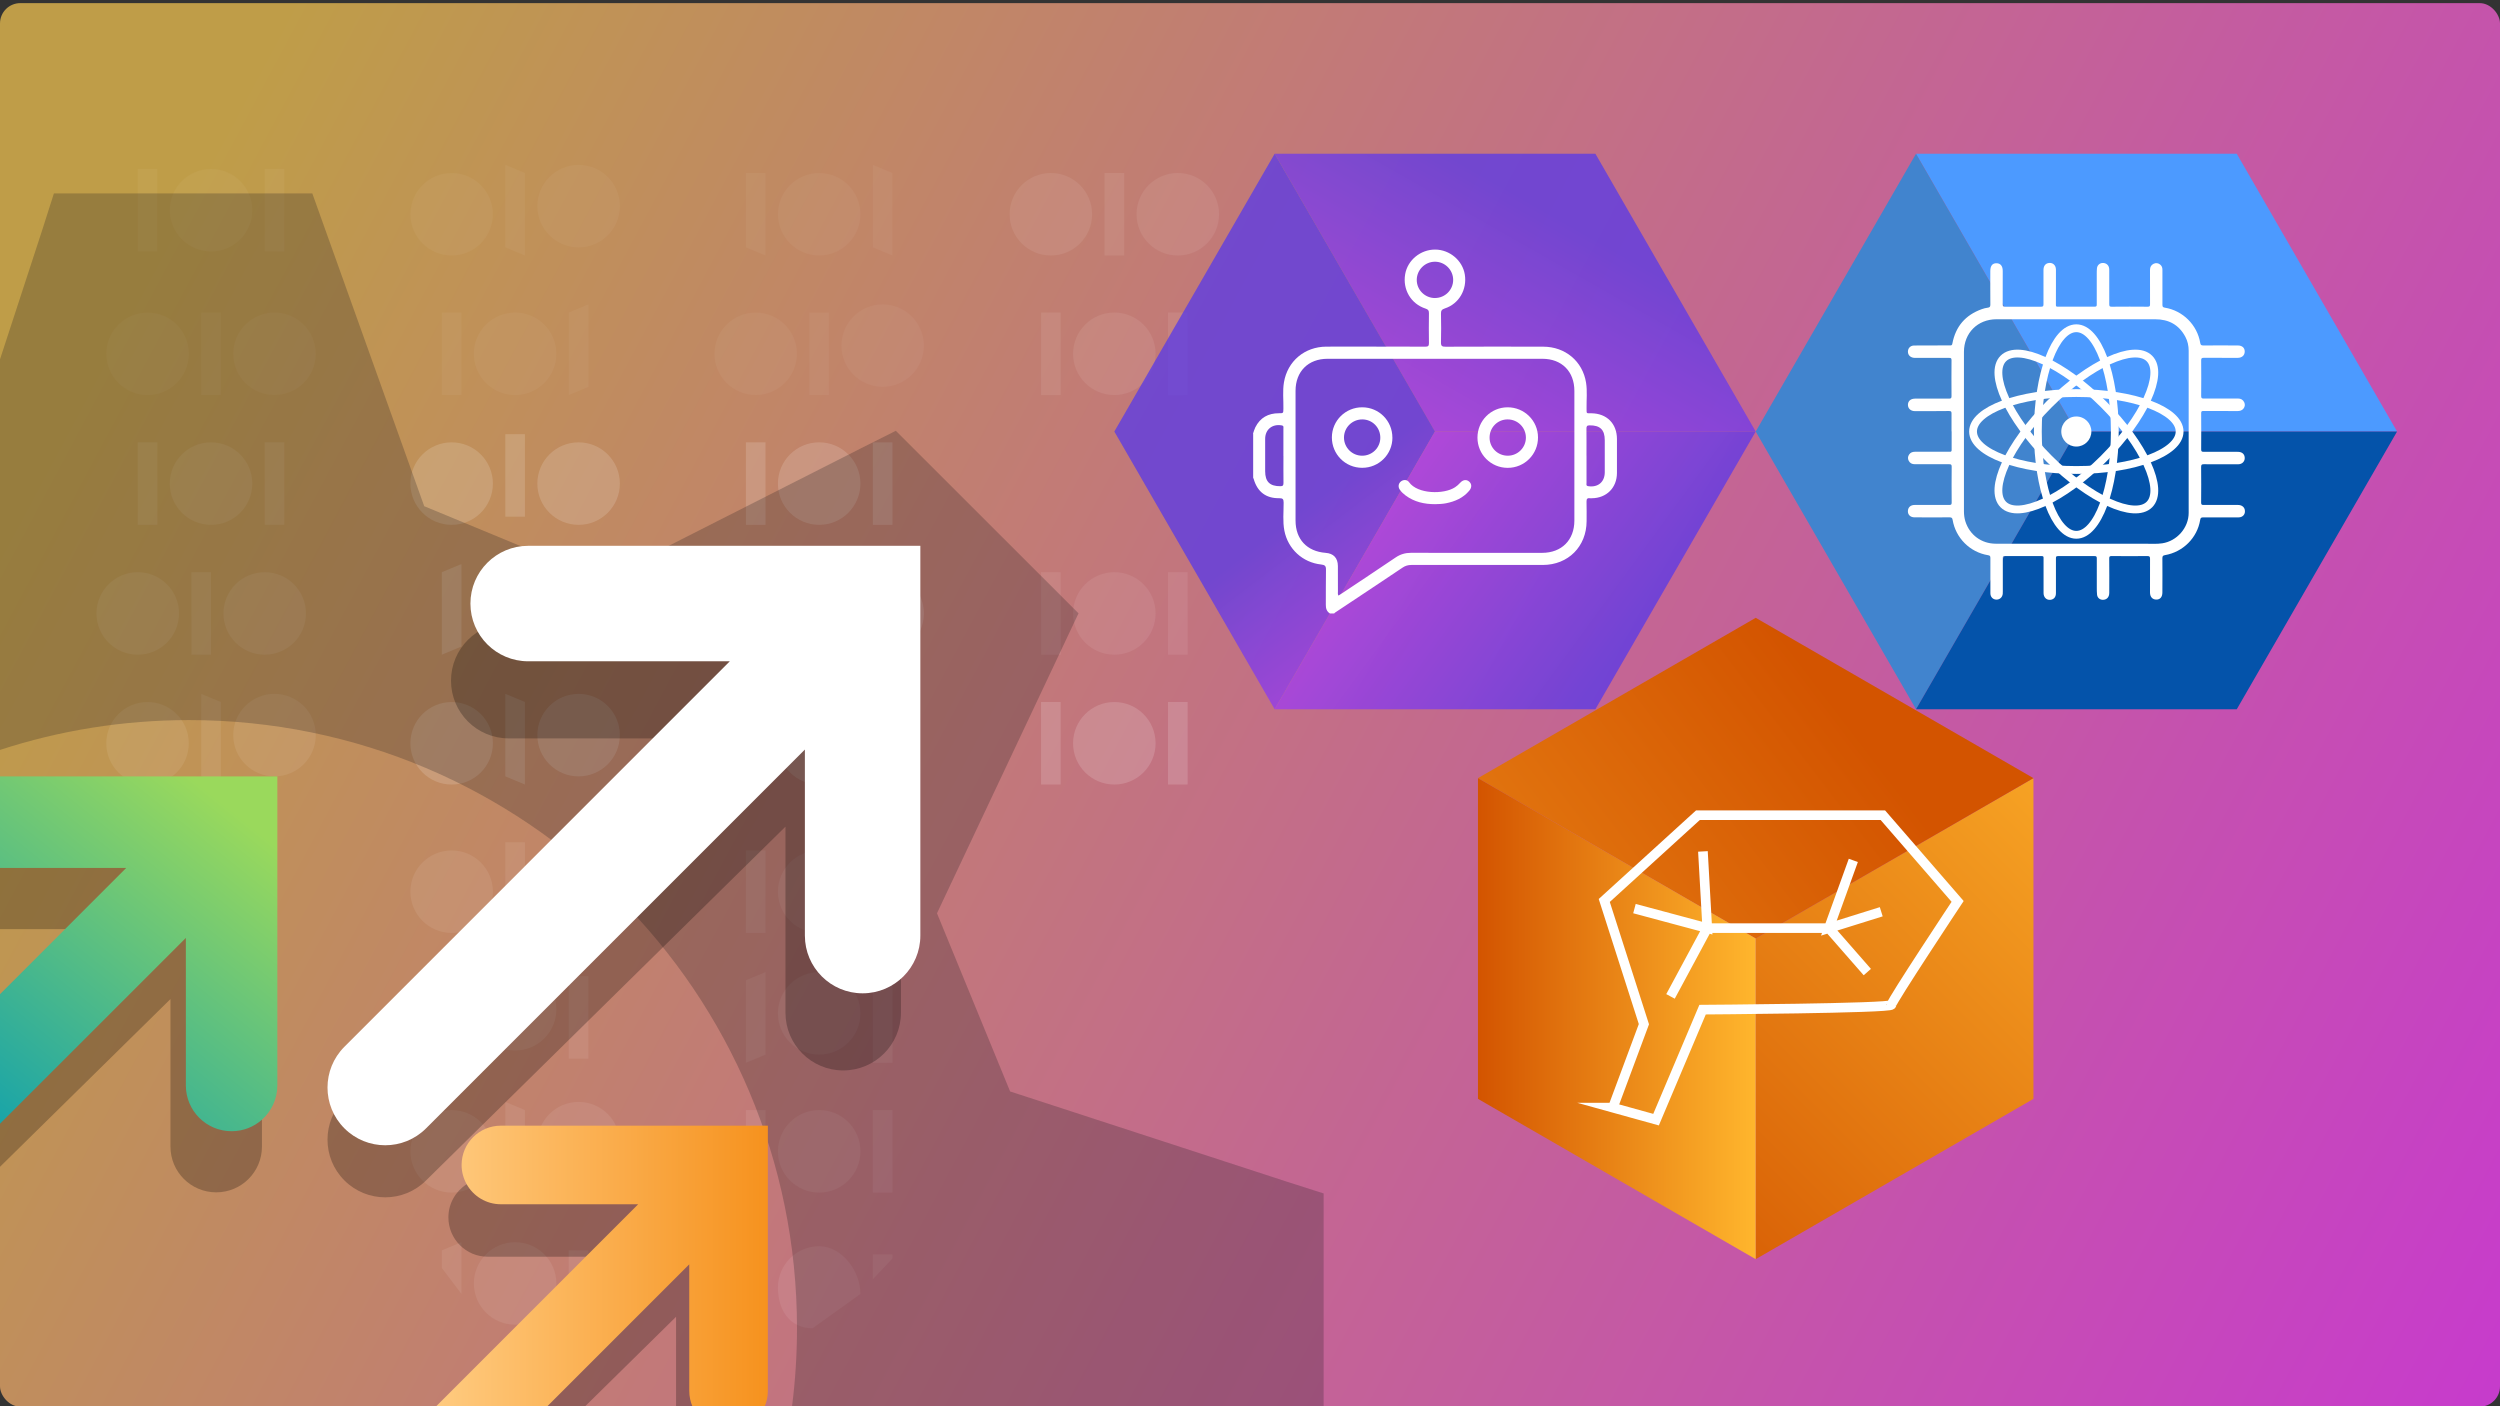 <?xml version="1.0" encoding="UTF-8"?>
<svg id="Layer_1" data-name="Layer 1" xmlns="http://www.w3.org/2000/svg" xmlns:xlink="http://www.w3.org/1999/xlink" viewBox="0 0 640 360">
  <rect x="0" y="0" width="640" height="360" fill="#333333" stroke="none"/>
  <defs>
    <style>
      .cls-1 {
        fill: url(#linear-gradient);
      }

      .cls-1, .cls-2 {
        opacity: .75;
      }

      .cls-3 {
        fill: #0453aa;
      }

      .cls-4, .cls-5, .cls-6 {
        fill: #fff;
      }

      .cls-7 {
        fill: #4184ce;
      }

      .cls-8 {
        fill: #4c9aff;
      }

      .cls-9 {
        stroke-width: 2.47px;
      }

      .cls-9, .cls-10 {
        fill: none;
        stroke: #fff;
        stroke-miterlimit: 10;
      }

      .cls-10 {
        stroke-width: 2px;
      }

      .cls-11 {
        fill: url(#linear-gradient-8);
      }

      .cls-12 {
        fill: url(#linear-gradient-9);
      }

      .cls-13 {
        fill: url(#linear-gradient-3);
      }

      .cls-14 {
        fill: url(#linear-gradient-4);
      }

      .cls-15 {
        fill: url(#linear-gradient-2);
      }

      .cls-16 {
        fill: url(#linear-gradient-6);
      }

      .cls-17 {
        fill: url(#linear-gradient-7);
      }

      .cls-18 {
        fill: url(#linear-gradient-5);
      }

      .cls-19 {
        opacity: .15;
      }

      .cls-20, .cls-21, .cls-6 {
        opacity: .25;
      }

      .cls-5 {
        opacity: .5;
      }

      .cls-21 {
        fill: #231f20;
      }
    </style>
    <linearGradient id="linear-gradient" x1="1592.06" y1="859.59" x2="-116.18" y2="-52.41" gradientUnits="userSpaceOnUse">
      <stop offset=".18" stop-color="#5738e9"/>
      <stop offset=".56" stop-color="#f83ffd"/>
      <stop offset=".9" stop-color="#edc04f"/>
    </linearGradient>
    <linearGradient id="linear-gradient-2" x1="885.87" y1="153.22" x2="1035.49" y2="3.6" gradientTransform="translate(-471.6 178.3)" gradientUnits="userSpaceOnUse">
      <stop offset="0" stop-color="#d35400"/>
      <stop offset="1" stop-color="#ffb62d"/>
    </linearGradient>
    <linearGradient id="linear-gradient-3" x1="943.25" y1="3.96" x2="730.11" y2="166.65" xlink:href="#linear-gradient-2"/>
    <linearGradient id="linear-gradient-4" x1="849.96" y1="82.48" x2="921.06" y2="82.48" xlink:href="#linear-gradient-2"/>
    <linearGradient id="linear-gradient-5" x1="432.49" y1="-3.46" x2="245.08" y2="325.83" xlink:href="#linear-gradient"/>
    <linearGradient id="linear-gradient-6" x1="-1887.64" y1="918.72" x2="-2100.79" y2="1081.41" gradientTransform="translate(-609.35 -1799.37) rotate(-90)" xlink:href="#linear-gradient"/>
    <linearGradient id="linear-gradient-7" x1="468.46" y1="204.92" x2="170.57" y2="-12.85" xlink:href="#linear-gradient"/>
    <linearGradient id="linear-gradient-8" x1="111.55" y1="324.14" x2="196.57" y2="324.14" gradientUnits="userSpaceOnUse">
      <stop offset="0" stop-color="#ffcb80"/>
      <stop offset="1" stop-color="#f6921e"/>
    </linearGradient>
    <linearGradient id="linear-gradient-9" x1="61" y1="208.69" x2="-13.6" y2="301.38" gradientUnits="userSpaceOnUse">
      <stop offset="0" stop-color="#9ad95c"/>
      <stop offset="1" stop-color="#009ab7"/>
    </linearGradient>
  </defs>
  <rect class="cls-1" y=".8" width="640" height="359.31" rx="5.2" ry="5.2"/>
  <g class="cls-19">
    <g>
      <polygon class="cls-4" points="118.13 165.51 113.11 167.6 113.11 146.48 118.13 144.39 118.13 165.51"/>
      <rect class="cls-4" x="145.6" y="146.48" width="5.02" height="21.12"/>
      <circle class="cls-4" cx="131.87" cy="154.95" r="10.56"/>
      <polygon class="cls-5" points="118.13 268.94 113.11 271.02 113.11 249.9 118.13 247.81 118.13 268.94"/>
      <rect class="cls-5" x="145.6" y="249.9" width="5.02" height="21.12"/>
      <circle class="cls-5" cx="131.87" cy="258.37" r="10.56"/>
      <rect class="cls-4" x="207.2" y="146.48" width="5.02" height="21.12"/>
      <circle class="cls-4" cx="193.46" cy="157.04" r="10.56"/>
      <circle class="cls-4" cx="225.96" cy="157.04" r="10.56"/>
      <rect class="cls-5" x="49" y="146.48" width="5.02" height="21.12"/>
      <circle class="cls-5" cx="35.26" cy="157.04" r="10.56"/>
      <circle class="cls-5" cx="67.76" cy="157.04" r="10.56"/>
      <rect class="cls-4" x="190.95" y="179.71" width="5.02" height="21.12"/>
      <rect class="cls-4" x="223.45" y="179.71" width="5.02" height="21.12"/>
      <circle class="cls-4" cx="209.71" cy="190.28" r="10.56"/>
      <rect class="cls-4" x="266.51" y="179.71" width="5.02" height="21.12"/>
      <rect class="cls-4" x="299.01" y="179.71" width="5.02" height="21.12"/>
      <circle class="cls-4" cx="285.27" cy="190.28" r="10.56"/>
      <rect class="cls-6" x="35.26" y="43.25" width="5.02" height="21.12"/>
      <rect class="cls-6" x="67.76" y="43.25" width="5.02" height="21.12"/>
      <circle class="cls-6" cx="54.02" cy="53.81" r="10.56"/>
      <polygon class="cls-4" points="134.38 200.84 129.36 198.75 129.36 177.63 134.38 179.71 134.38 200.84"/>
      <circle class="cls-4" cx="115.62" cy="190.28" r="10.56"/>
      <circle class="cls-4" cx="148.12" cy="188.19" r="10.56"/>
      <polygon class="cls-5" points="56.53 200.84 51.51 198.75 51.51 177.63 56.53 179.71 56.53 200.84"/>
      <circle class="cls-5" cx="37.77" cy="190.28" r="10.56"/>
      <circle class="cls-5" cx="70.27" cy="188.19" r="10.56"/>
      <rect class="cls-6" x="113.11" y="80.01" width="5.02" height="21.12"/>
      <polygon class="cls-6" points="150.63 99.04 145.6 101.13 145.6 80.01 150.63 77.92 150.63 99.04"/>
      <rect class="cls-6" x="207.2" y="80.01" width="5.02" height="21.12"/>
      <circle class="cls-6" cx="193.46" cy="90.57" r="10.56"/>
      <circle class="cls-6" cx="131.86" cy="90.57" r="10.56"/>
      <circle class="cls-6" cx="225.96" cy="88.48" r="10.56"/>
      <rect class="cls-6" x="51.51" y="80.01" width="5.02" height="21.12"/>
      <circle class="cls-6" cx="37.77" cy="90.57" r="10.56"/>
      <circle class="cls-6" cx="70.27" cy="90.57" r="10.56"/>
      <rect class="cls-5" x="35.26" y="113.24" width="5.02" height="21.12"/>
      <rect class="cls-5" x="67.76" y="113.24" width="5.02" height="21.12"/>
      <circle class="cls-5" cx="54.02" cy="123.8" r="10.56"/>
      <rect class="cls-4" x="190.95" y="113.24" width="5.02" height="21.12"/>
      <rect class="cls-4" x="223.45" y="113.24" width="5.02" height="21.12"/>
      <circle class="cls-4" cx="209.71" cy="123.8" r="10.56"/>
      <rect class="cls-4" x="129.36" y="111.15" width="5.02" height="21.12"/>
      <circle class="cls-4" cx="115.62" cy="123.8" r="10.56"/>
      <circle class="cls-4" cx="148.12" cy="123.8" r="10.56"/>
      <polygon class="cls-5" points="195.97 269.98 190.95 272.07 190.95 250.95 195.97 248.86 195.97 269.98"/>
      <rect class="cls-5" x="223.45" y="250.95" width="5.02" height="21.12"/>
      <circle class="cls-5" cx="209.71" cy="259.42" r="10.56"/>
      <polygon class="cls-5" points="118.13 331.24 113.11 324.61 113.11 320.09 118.13 318 118.13 331.24"/>
      <rect class="cls-5" x="145.6" y="320.09" width="5.02" height="21.12"/>
      <circle class="cls-5" cx="131.87" cy="328.56" r="10.56"/>
      <polygon class="cls-5" points="195.97 340.16 190.95 342.25 190.95 321.13 195.97 319.04 195.97 340.16"/>
      <polygon class="cls-5" points="228.47 322.16 223.45 327.49 223.45 321.13 228.47 321.13 228.47 322.16"/>
      <path class="cls-5" d="M220.27,331.25c0-5.83-4.73-12.21-10.56-12.21s-10.56,4.73-10.56,10.56,3.04,10.43,8.87,10.43"/>
      <rect class="cls-5" x="190.95" y="284.18" width="5.02" height="21.12"/>
      <rect class="cls-5" x="223.45" y="284.18" width="5.02" height="21.12"/>
      <circle class="cls-5" cx="209.71" cy="294.74" r="10.56"/>
      <polygon class="cls-5" points="134.38 305.3 129.36 303.22 129.36 282.09 134.38 284.18 134.38 305.3"/>
      <circle class="cls-5" cx="115.62" cy="294.74" r="10.56"/>
      <circle class="cls-5" cx="148.12" cy="292.65" r="10.56"/>
      <rect class="cls-5" x="190.95" y="217.71" width="5.02" height="21.12"/>
      <rect class="cls-5" x="223.45" y="217.71" width="5.02" height="21.12"/>
      <circle class="cls-5" cx="209.71" cy="228.27" r="10.56"/>
      <rect class="cls-5" x="129.36" y="215.62" width="5.02" height="21.12"/>
      <circle class="cls-5" cx="115.62" cy="228.27" r="10.56"/>
      <circle class="cls-5" cx="148.12" cy="228.27" r="10.56"/>
      <rect class="cls-5" x="266.51" y="146.48" width="5.02" height="21.12"/>
      <rect class="cls-5" x="299.01" y="146.48" width="5.02" height="21.12"/>
      <circle class="cls-5" cx="285.27" cy="157.04" r="10.56"/>
      <rect class="cls-5" x="266.51" y="80.01" width="5.02" height="21.12"/>
      <rect class="cls-5" x="299.01" y="80.01" width="5.02" height="21.12"/>
      <circle class="cls-5" cx="285.27" cy="90.57" r="10.56"/>
      <polygon class="cls-6" points="195.97 65.42 190.95 63.33 190.95 44.29 195.97 44.29 195.97 65.42"/>
      <polygon class="cls-6" points="228.47 65.42 223.45 63.33 223.45 42.2 228.47 44.29 228.47 65.42"/>
      <circle class="cls-6" cx="209.71" cy="54.85" r="10.56"/>
      <polygon class="cls-6" points="134.38 65.42 129.36 63.33 129.36 42.2 134.38 44.29 134.38 65.42"/>
      <circle class="cls-6" cx="115.62" cy="54.85" r="10.56"/>
      <circle class="cls-6" cx="148.12" cy="52.77" r="10.56"/>
      <rect class="cls-5" x="282.76" y="44.29" width="5.02" height="21.12"/>
      <circle class="cls-5" cx="269.02" cy="54.85" r="10.56"/>
      <circle class="cls-5" cx="301.52" cy="54.85" r="10.56"/>
    </g>
  </g>
  <g>
    <g>
      <polygon class="cls-15" points="520.56 199.2 520.56 281.31 449.46 322.35 449.46 240.25 520.56 199.2"/>
      <polygon class="cls-13" points="520.56 199.2 449.46 240.25 378.36 199.2 449.46 158.16 520.56 199.2"/>
      <polygon class="cls-14" points="449.46 240.25 449.46 322.35 378.36 281.31 378.36 199.2 449.46 240.25"/>
    </g>
    <g>
      <polygon class="cls-8" points="490.5 39.36 572.61 39.36 613.65 110.47 531.54 110.47 490.5 39.36"/>
      <polygon class="cls-7" points="490.5 39.36 531.54 110.47 490.5 181.57 449.46 110.47 490.5 39.36"/>
      <polygon class="cls-3" points="531.54 110.47 613.65 110.47 572.61 181.57 490.5 181.57 531.54 110.47"/>
    </g>
    <g class="cls-2">
      <polygon class="cls-18" points="326.31 39.36 408.42 39.36 449.46 110.47 367.35 110.47 326.31 39.36"/>
      <polygon class="cls-16" points="326.31 39.36 367.35 110.47 326.31 181.57 285.27 110.47 326.31 39.36"/>
      <polygon class="cls-17" points="367.35 110.47 449.46 110.47 408.42 181.57 326.31 181.57 367.35 110.47"/>
    </g>
  </g>
  <path class="cls-21" d="M338.85,305.51v54.61H202.75c.84-6.57,1.28-13.28,1.28-20.09,0-86-69.7-155.69-155.69-155.69-16.88,0-33.13,2.68-48.34,7.64V91.99L10.81,58.89l2.99-9.38H79.95l28.65,80.08,45.48,18.82,66.42-33.69,8.83-4.44,46.77,46.73-36.23,76.79,18.72,45.61,70.94,23.13,9.32,2.98Z"/>
  <g>
    <path class="cls-20" d="M230.63,159.47h-100.39c-8.16,0-14.78,6.62-14.78,14.78h0c0,8.17,6.62,14.78,14.78,14.78h51.62s-93.69,92.27-93.69,92.27c-5.77,5.77-5.77,15.13,0,20.89h0c5.77,5.77,15.13,5.77,20.9,0l92.01-90.57v47.63c0,8.16,6.62,14.78,14.78,14.78h0c8.16,0,14.78-6.62,14.78-14.78v-99.78Z"/>
    <path class="cls-4" d="M235.6,139.73h-100.39c-8.16,0-14.78,6.62-14.78,14.78h0c0,8.17,6.62,14.78,14.78,14.78h51.62s-98.66,98.68-98.66,98.68c-5.77,5.77-5.77,15.13,0,20.89h0c5.77,5.77,15.13,5.77,20.9,0l96.98-96.98v47.63c0,8.16,6.62,14.78,14.78,14.78h0c8.16,0,14.78-6.62,14.78-14.78v-99.78Z"/>
  </g>
  <g>
    <path class="cls-20" d="M193.19,301.6v58.52h-20.12v-23.02l-23.39,23.02h-28.69l38.99-38.4h-35.13c-2.78,0-5.29-1.12-7.11-2.95-1.82-1.82-2.95-4.33-2.95-7.11,0-3.58,1.87-6.72,4.68-8.5,1.55-.99,3.4-1.56,5.38-1.56h68.33Z"/>
    <path class="cls-11" d="M196.57,288.16v67.92c0,1.44-.3,2.81-.85,4.04h-18.42c-.54-1.23-.85-2.6-.85-4.04v-32.41l-36.46,36.46h-28.45l38.39-38.4,13.44-13.44h-35.14c-3.76,0-7.04-2.06-8.76-5.12-.82-1.46-1.3-3.15-1.3-4.94h0c0-5.56,4.5-10.06,10.06-10.06h68.33Z"/>
  </g>
  <g>
    <path class="cls-20" d="M67.06,214.4v79.13c0,6.47-5.24,11.71-11.71,11.71h0c-6.47,0-11.71-5.24-11.71-11.71v-37.77L0,298.7v-32.9l28.39-27.95H0v-23.44H67.06Z"/>
    <path class="cls-12" d="M71,198.75v79.12c0,3.49-1.52,6.62-3.94,8.77-2.07,1.84-4.79,2.95-7.77,2.95h0c-6.47,0-11.71-5.24-11.71-11.72v-37.76L0,287.67v-33.16l16.66-16.66,15.65-15.66H0v-23.44H71Z"/>
  </g>
  <g>
    <path class="cls-9" d="M412.89,283.56l7.95-21.37-10.15-31.67,23.98-21.83h47.34l19.14,22.07s-16.94,25.55-16.94,26.47-48.35,1.24-48.35,1.24l-11.91,28.16-11.07-3.07Z"/>
    <polyline class="cls-9" points="418.42 232.6 437.06 237.6 435.95 217.96 437.06 237.6 427.65 255.08 437.06 237.6 468.19 237.6 474.45 220.26 468.19 237.6 481.6 233.41 468.19 237.6 478.03 248.85"/>
  </g>
  <g>
    <path class="cls-4" d="M320.77,111.01c.19-.54,.34-1.1,.59-1.61,1.24-2.48,3.3-3.61,6.03-3.61,1.16,0,1.14,0,1.16-1.19,.04-2.24-.23-4.51,.14-6.72,.91-5.43,5.29-9.1,10.82-9.14,4.64-.03,9.28,0,13.92,0,3.82,0,7.64-.02,11.46,.01,.71,0,.93-.2,.92-.92-.04-2.55-.04-5.09,0-7.64,.01-.7-.2-.98-.87-1.19-3.74-1.21-5.89-4.88-5.22-8.79,.62-3.62,3.95-6.35,7.71-6.32,3.7,.03,6.98,2.8,7.56,6.38,.62,3.85-1.49,7.51-5.12,8.69-.8,.26-1,.6-.98,1.39,.05,2.42,.07,4.85,0,7.28-.03,.96,.29,1.14,1.18,1.13,8.34-.03,16.68-.04,25.01-.01,5.62,.01,10.08,3.73,10.95,9.21,.35,2.19,.09,4.42,.13,6.63,.02,1.36-.11,1.2,1.23,1.21,3.95,.04,6.54,2.65,6.55,6.58,0,2.91,.01,5.82,0,8.73-.02,3.75-2.66,6.4-6.42,6.44-.15,0-.31,.02-.45,0-.7-.11-.94,.15-.92,.89,.05,1.67,.02,3.33,.02,5-.03,6.48-4.73,11.18-11.2,11.19-11.22,.01-22.44,.01-33.65,0-.86,0-1.56,.2-2.28,.69-5.76,3.87-11.54,7.7-17.32,11.54-.07,.05-.12,.12-.17,.19h-1.09c-.83-.52-1.06-1.28-1.05-2.23,.04-2.97-.03-5.94,.04-8.91,.03-1.01-.26-1.29-1.25-1.4-4.74-.51-8.49-3.98-9.4-8.66-.46-2.37-.18-4.77-.19-7.16,0-.91-.21-1.16-1.14-1.15-3.39,.05-5.58-1.64-6.52-4.91-.03-.11-.1-.22-.14-.33,0-3.76,0-7.52,0-11.28Zm21.89,41.46c.33-.21,.65-.42,.97-.63,4.56-3.04,9.13-6.07,13.67-9.14,1.2-.81,2.46-1.18,3.92-1.18,11.19,.03,22.37,.02,33.56,.01,4.99,0,8.26-3.27,8.26-8.26,0-11.07,0-22.13,0-33.2,0-4.97-3.23-8.22-8.18-8.22-18.34,0-36.68,0-55.02,0-4.95,0-8.18,3.26-8.18,8.21,0,11.07,0,22.13,0,33.2,0,4.79,2.91,7.9,7.7,8.27,2.03,.15,3.12,1.31,3.14,3.37,.02,2.18,0,4.37,.01,6.55,0,.32-.1,.66,.15,1.03Zm-14.11-35.75c0-2.33,0-4.66,0-6.99,0-.32,.15-.72-.43-.83-2.41-.43-4.24,1.04-4.24,3.46,0,2.76,0,5.51,0,8.27,0,2.7,1.2,3.85,3.89,3.84,.67,0,.8-.24,.8-.84-.03-2.3-.01-4.6-.01-6.9Zm77.6-.07c0,2.33,0,4.66,0,6.99,0,.32-.17,.72,.43,.82,2.48,.39,4.24-1.06,4.24-3.57,0-2.73,0-5.45,0-8.18,0-2.71-1.2-3.85-3.9-3.82-.67,0-.8,.26-.79,.85,.03,2.3,.01,4.6,.01,6.9Zm-38.77-40.36c2.55-.01,4.62-2.07,4.63-4.62,.01-2.57-2.12-4.69-4.69-4.67-2.54,.02-4.62,2.1-4.63,4.64-.02,2.57,2.09,4.67,4.69,4.66Z"/>
    <path class="cls-4" d="M356.46,112.03c0,4.29-3.45,7.73-7.74,7.73-4.32,0-7.78-3.48-7.76-7.81,.02-4.27,3.5-7.7,7.79-7.68,4.28,.01,7.71,3.47,7.7,7.77Zm-7.78,4.63c2.57,.02,4.65-2.01,4.68-4.56,.03-2.62-2.01-4.72-4.6-4.73-2.59-.01-4.7,2.07-4.7,4.65,0,2.54,2.07,4.63,4.61,4.64Z"/>
    <path class="cls-4" d="M385.94,104.27c4.29-.01,7.77,3.42,7.79,7.69,.02,4.33-3.44,7.81-7.76,7.81-4.29,0-7.73-3.44-7.74-7.73,0-4.3,3.42-7.75,7.7-7.77Zm.07,12.39c2.55-.01,4.62-2.09,4.62-4.63,0-2.58-2.09-4.67-4.69-4.66-2.59,0-4.64,2.1-4.61,4.72,.03,2.55,2.1,4.58,4.67,4.57Z"/>
    <path class="cls-4" d="M367.38,129.07c-2.76,0-5.35-.57-7.6-2.27-.53-.4-1.02-.86-1.41-1.41-.51-.72-.4-1.59,.24-2.12,.63-.53,1.61-.54,2.11,.17,2.18,3.08,8.93,3.18,11.78,1.29,.48-.32,.91-.69,1.3-1.13,.73-.81,1.61-.92,2.31-.31,.69,.6,.71,1.52,.01,2.34-1.56,1.85-3.64,2.75-5.95,3.21-.93,.18-1.86,.21-2.8,.23Z"/>
  </g>
  <g>
    <path class="cls-4" d="M499.59,110.46c0-1.52-.02-3.05,0-4.57,0-.48-.06-.67-.63-.67-2.91,.04-5.82,.03-8.73,.03-1.07,0-1.8-.66-1.8-1.61,0-.96,.7-1.59,1.81-1.59,2.89,0,5.79-.01,8.68,0,.5,0,.68-.1,.67-.65-.03-3.07-.02-6.14,0-9.2,0-.47-.14-.59-.59-.58-2.92,.02-5.83,.01-8.75,0-.98,0-1.68-.53-1.8-1.32-.15-1.02,.51-1.84,1.56-1.85,2.1-.02,4.2-.01,6.3-.02,.97,0,1.94-.02,2.92,0,.4,.01,.51-.12,.58-.5,.83-4.35,3.33-7.28,7.51-8.78,.49-.18,1.01-.32,1.53-.38,.51-.06,.68-.24,.68-.78-.03-2.87-.01-5.74-.01-8.61,0-1.33,.53-2,1.57-1.99,1.04,0,1.61,.71,1.61,1.97,0,2.85,.01,5.69-.01,8.54,0,.5,.13,.62,.62,.62,3.07-.02,6.14-.02,9.21,0,.53,0,.61-.18,.61-.65-.02-2.91-.01-5.83,0-8.74,0-.97,.43-1.59,1.18-1.77,1.1-.26,2,.45,2.01,1.65,.02,1.43,0,2.86,0,4.3,0,1.59,.01,3.17-.01,4.76,0,.37,.11,.44,.45,.44,3.16,0,6.32-.02,9.48,0,.47,0,.53-.18,.53-.58-.01-2.64,0-5.29,0-7.93,0-.44,0-.88,.05-1.32,.08-.78,.69-1.34,1.45-1.36,.85-.03,1.52,.49,1.66,1.3,.04,.24,.04,.48,.04,.73,0,2.85,.01,5.69,0,8.54,0,.48,.11,.64,.62,.63,3.07-.03,6.14-.03,9.21,0,.51,0,.62-.15,.61-.63-.02-2.94-.01-5.87-.01-8.81,0-.7,.28-1.24,.92-1.55,.59-.28,1.16-.21,1.67,.19,.43,.34,.59,.79,.59,1.33,0,3,.02,6,0,9,0,.5,.16,.63,.6,.71,4.63,.75,8.31,4.41,9.08,9.03,.08,.45,.21,.65,.74,.65,2.96-.03,5.92-.01,8.88,0,1.09,0,1.76,.58,1.77,1.52,.01,1-.7,1.65-1.81,1.65-2.89,0-5.79,.01-8.68-.01-.51,0-.66,.12-.66,.65,.03,3.05,.03,6.09,0,9.14,0,.55,.18,.65,.67,.64,2.92-.02,5.83,0,8.75-.01,.74,0,1.28,.3,1.6,.96,.27,.57,.19,1.13-.19,1.62-.38,.49-.93,.63-1.53,.63-2.89,0-5.78,0-8.67-.02-.48,0-.64,.06-.63,.59,.03,3.09,.02,6.18,0,9.27,0,.47,.14,.59,.59,.59,2.8-.02,5.6,0,8.41,0,.22,0,.44,0,.66,.02,.97,.1,1.53,.73,1.49,1.67-.03,.84-.7,1.48-1.62,1.5-1.15,.02-2.3,0-3.45,0-1.79,0-3.58,.02-5.37-.01-.52,0-.72,.09-.72,.67,.03,3.05,.03,6.09,0,9.14,0,.49,.12,.63,.62,.62,2.94-.02,5.88-.02,8.82,0,.89,0,1.54,.46,1.72,1.17,.27,1.1-.42,2-1.56,2.01-3.03,.01-6.05,.02-9.08,0-.49,0-.68,.13-.76,.62-.73,4.6-4.39,8.26-9.05,9.05-.47,.08-.63,.26-.63,.76,.03,2.93,.01,5.87,0,8.8,0,1.14-.58,1.82-1.54,1.81-1.01,0-1.63-.69-1.63-1.82,0-2.87-.01-5.74,.01-8.61,0-.52-.09-.71-.67-.71-3.05,.03-6.1,.03-9.15,0-.48,0-.64,.09-.63,.61,.03,2.94,.02,5.87,.01,8.81,0,1.07-.6,1.74-1.55,1.78-.81,.04-1.47-.47-1.57-1.28-.07-.61-.07-1.23-.07-1.85,0-2.49,0-4.98,0-7.47,0-.45-.11-.6-.58-.59-3.12,.02-6.23,.02-9.35,0-.44,0-.54,.12-.53,.56,.02,2.98,.02,5.95,0,8.93,0,1.02-.56,1.63-1.46,1.71-.97,.08-1.71-.65-1.71-1.74-.01-2.65,0-5.3,0-7.95,0-.35-.02-.71,0-1.06,.02-.35-.12-.45-.46-.45-3.16,.01-6.32,.02-9.48,0-.54,0-.49,.27-.49,.62,0,2.8,0,5.61,0,8.41,0,.22,0,.44-.02,.66-.11,.89-.81,1.49-1.67,1.45-.86-.04-1.49-.69-1.49-1.61-.01-3.02-.02-6.05,0-9.07,0-.49-.17-.62-.61-.69-4.63-.76-8.28-4.41-9.06-9.05-.08-.46-.24-.64-.76-.64-3,.03-6.01,.01-9.01,0-1.01,0-1.69-.64-1.68-1.55,0-.98,.67-1.62,1.7-1.62,2.96,0,5.92-.01,8.88,0,.48,0,.63-.1,.63-.61-.03-3.07-.03-6.14,0-9.2,0-.52-.16-.62-.64-.62-2.94,.02-5.88,0-8.82,0-.7,0-1.25-.28-1.56-.92-.26-.54-.21-1.07,.13-1.57,.35-.52,.88-.7,1.49-.7,2.49,0,4.99,0,7.48,0,.46,0,.93-.03,1.39,0,.41,.03,.53-.11,.52-.52-.02-1.57,0-3.13,0-4.7Zm31.94,28.74h0c5.99,0,11.97,.02,17.96,0,1.34,0,2.69,.09,4.03-.11,3.77-.56,6.78-3.97,6.78-7.8,0-13.84,0-27.67,0-41.51,0-1.25-.26-2.46-.85-3.56-1.64-3.08-4.26-4.49-7.72-4.49-13.54,.01-27.08,0-40.63,0-4.83,0-8.33,3.52-8.33,8.35,0,6.4,0,12.8,0,19.2,0,7.19,0,14.39,0,21.58,0,.89,.1,1.76,.36,2.6,1.1,3.49,4.12,5.72,7.79,5.73,6.87,0,13.74,0,20.61,0Z"/>
    <circle class="cls-4" cx="531.54" cy="110.47" r="3.85"/>
    <ellipse class="cls-10" cx="531.54" cy="110.47" rx="9.85" ry="26.44"/>
    <ellipse class="cls-10" cx="531.54" cy="110.47" rx="26.44" ry="9.85" transform="translate(77.58 408.21) rotate(-45)"/>
    <ellipse class="cls-10" cx="531.54" cy="110.47" rx="26.44" ry="9.85"/>
    <ellipse class="cls-10" cx="531.54" cy="110.47" rx="9.85" ry="26.44" transform="translate(77.58 408.21) rotate(-45)"/>
  </g>
</svg>